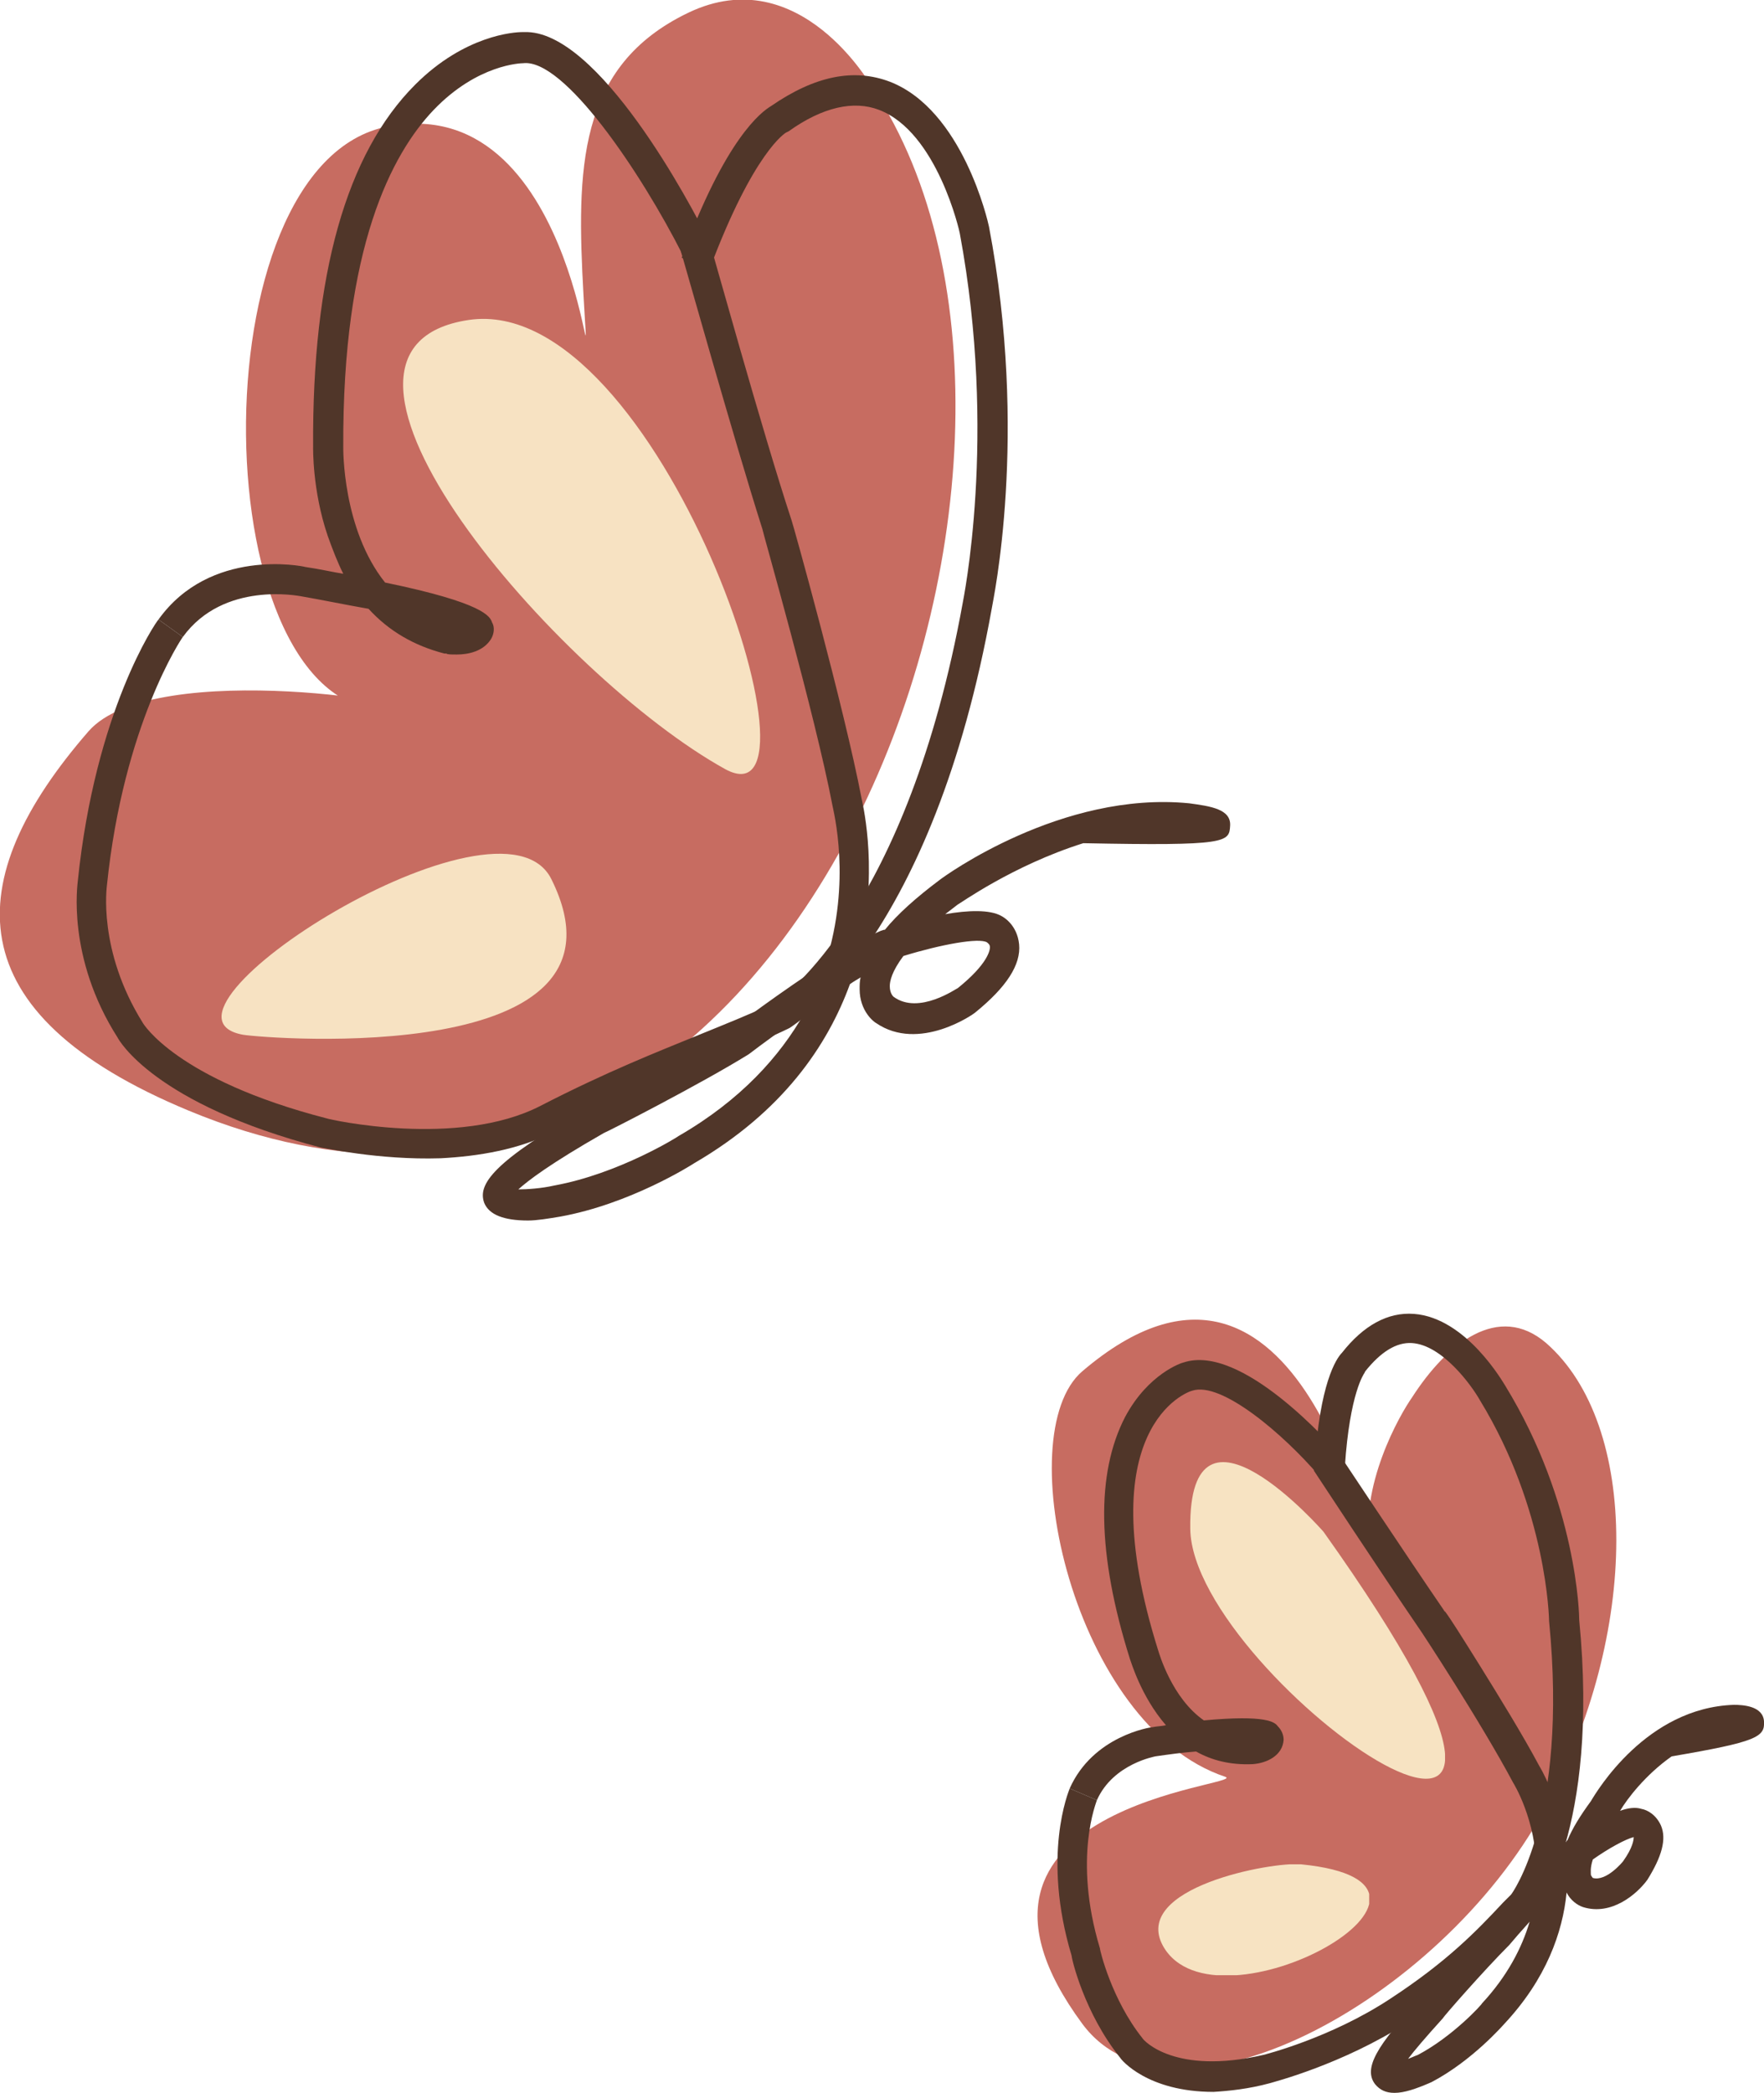 <?xml version="1.0" encoding="utf-8"?>
<!-- Generator: $$$/GeneralStr/196=Adobe Illustrator 27.6.0, SVG Export Plug-In . SVG Version: 6.00 Build 0)  -->
<svg version="1.1" id="Layer_2_00000150790238908651352650000014396922548169475719_"
	 xmlns="http://www.w3.org/2000/svg" xmlns:xlink="http://www.w3.org/1999/xlink" x="0px" y="0px" viewBox="0 0 181.4 215.2"
	 style="enable-background:new 0 0 181.4 215.2;" xml:space="preserve">
<style type="text/css">
	.st0{fill:#C76C61;}
	.st1{fill:#503629;}
	.st2{clip-path:url(#SVGID_00000077299448526587954430000016950506560834690226_);}
	.st3{fill:#F7E3C2;}
	.st4{clip-path:url(#SVGID_00000116952164956260188220000005074735485131896748_);}
	.st5{fill:#F7E2C2;}
</style>
<g id="Layer_1-2">
	<path class="st0" d="M145.2,143.7c3.6-5.6,8.9-9.8,13.8-5.6c9.6,8.4,9.7,29.8-0.2,48c-10.8,19.8-38.3,34.4-47.5,22
		c-16.6-22.5,17.2-24.5,14.7-25.4c-15.6-5.2-22.3-35.2-14.7-41.7c22.6-19.3,29.9,20.4,29.6,18.6C139.7,152.8,144,145.4,145.2,143.7"
		/>
	<path class="st1" d="M143.4,215.2c-0.9,0-1.5-0.3-2-0.9c-1.2-1.6,0.1-3.9,4.7-8.8c0.1-0.1,4.2-4.9,6.8-7.5c0.1-0.1,2.7-3.1,5.1-5.6
		c0-5.3-2.4-9.1-2.4-9.1c-3.3-6.2-9.6-15.8-9.7-15.9l0.4-0.2l-0.4,0.2c-3.7-5.4-10.8-16.2-10.8-16.2l2.6-1.7c0,0,7.1,10.7,10.8,16.1
		l0,0c0,0,0,0.1,0.1,0.1l0,0l0,0c0.6,0.8,1.6,2.4,3.6,5.6c1.8,2.9,4.4,7.1,6.1,10.3c0,0,2,3.2,2.6,7.9c0.1-0.1,0.2-0.1,0.2-0.2
		c0,0,0.1-0.1,0.1-0.1c0.5-1.2,1.3-2.5,2.4-4c0.6-1,5.7-9.6,14.7-9.9c0.9,0,3,0.1,3.1,1.7c0.1,1.6-0.7,2.1-9.5,3.6
		c-2.7,1.9-4.6,4.4-5.3,5.6c0.8-0.3,1.6-0.4,2.2-0.2c0.6,0.1,1.5,0.6,2,1.7c0.6,1.4,0.1,3.2-1.4,5.6c-1.1,1.5-3.7,3.7-6.6,2.8
		c-0.6-0.2-1.3-0.7-1.7-1.5c-0.4,4.1-2.1,8.9-6.4,13.5c-0.1,0.1-3.3,3.8-7.5,6C145.6,214.8,144.4,215.2,143.4,215.2L143.4,215.2z
		 M157.3,197.6c-0.9,1-1.6,1.8-2.1,2.4c-2.6,2.6-6.8,7.4-6.8,7.5c-1.9,2.1-3,3.4-3.6,4.2c0.3-0.1,0.7-0.3,1-0.4
		c3.6-1.9,6.6-5.2,6.6-5.3C155,203.2,156.5,200.3,157.3,197.6L157.3,197.6z M163.8,191.2c-0.3,0.9-0.2,1.4-0.2,1.6
		c0.1,0.2,0.2,0.3,0.2,0.3c1.4,0.4,3.1-1.7,3.1-1.7c1-1.4,1.1-2.2,1.1-2.5C167.2,189.1,165.5,190,163.8,191.2L163.8,191.2z"/>
	<path class="st1" d="M112.8,185.1l-2.8-1.2c2.4-5.4,8.3-6.3,8.5-6.3c0.5-0.1,0.9-0.1,1.4-0.2c-2.6-3-3.6-6.6-3.7-6.8
		c-3.4-10.8-3.5-19.1-0.5-24.9c2.4-4.5,5.9-5.6,6-5.6c6-2,15.2,8.5,16.2,9.6l-2.3,2c-3.6-4.2-10-9.7-13-8.7
		c-0.5,0.1-10.7,3.8-3.5,26.7c0.1,0.3,1.4,4.9,4.7,7.2c6.5-0.6,7.3,0.2,7.6,0.6c0.4,0.4,0.6,0.9,0.6,1.4c-0.1,1.6-1.7,2.4-3.2,2.5
		c-2.3,0.1-4.2-0.4-5.8-1.3c-1.4,0.1-2.8,0.3-4.2,0.5C118.9,180.6,114.5,181.3,112.8,185.1L112.8,185.1z"/>
	<path class="st1" d="M124.8,215.1c-6.8,0-9.5-3.3-9.6-3.5c-3.7-4.6-5-10.2-5-10.5c-3.1-10.3-0.3-16.9-0.2-17.2l2.8,1.2l-1.4-0.6
		l1.4,0.6c0,0.1-2.5,5.9,0.3,15.2c0,0.2,1.2,5.3,4.4,9.3c0.1,0.2,3.3,3.8,12.4,1.7c0,0,6.9-1.7,13.1-5.8c5.8-3.8,8.8-6.9,11.6-9.9
		l0.8-0.8l0,0c0,0,5.9-7.8,3.9-28.1c0-0.2-0.2-11.4-7.1-22.7c-0.9-1.6-3.9-5.7-7-5.9c-1.6-0.1-3.2,0.9-4.8,2.9l-0.1,0.2l0,0
		c0,0-1.5,2-2,9.6l-3.1-0.2c0.5-8.3,2.2-10.9,2.8-11.5c2.2-2.8,4.7-4.2,7.4-4c5.4,0.4,9.2,7.1,9.4,7.4c7.4,12.1,7.6,23.6,7.6,24.1
		c2.1,21.6-4.4,29.9-4.7,30.2l-0.9,0.9c-2.8,3-6,6.4-12.1,10.3c-6.7,4.3-13.8,6.1-14.1,6.2C128.4,214.8,126.4,215,124.8,215.1
		L124.8,215.1z"/>
	<g>
		<defs>
			<rect id="SVGID_1_" x="122.4" y="150.3" width="26.2" height="32.6"/>
		</defs>
		<clipPath id="SVGID_00000137095436132863659800000003204718433495690382_">
			<use xlink:href="#SVGID_1_"  style="overflow:visible;"/>
		</clipPath>
		<g style="clip-path:url(#SVGID_00000137095436132863659800000003204718433495690382_);">
			<path class="st3" d="M136.1,157.5c34.6,48.6-13.5,15.3-13.7-0.3S136.1,157.5,136.1,157.5"/>
		</g>
	</g>
	<g>
		<defs>
			<rect id="SVGID_00000095323816056871700510000018195634329910458037_" x="119.1" y="191.7" width="21.7" height="11.4"/>
		</defs>
		<clipPath id="SVGID_00000132782676641583042180000010225416630164264334_">
			<use xlink:href="#SVGID_00000095323816056871700510000018195634329910458037_"  style="overflow:visible;"/>
		</clipPath>
		<g style="clip-path:url(#SVGID_00000132782676641583042180000010225416630164264334_);">
			<path class="st3" d="M133.8,191.7c-3-0.3-17.5,2.4-14.2,8.4C125,209.7,154,193.7,133.8,191.7"/>
		</g>
	</g>
	<path class="st0" d="M89.7,9c25.4,38-8,131.1-70.3,105.2c-24.1-10-23.6-23.7-10.3-39c6.8-7.8,37.7-2.4,31-2.2
		c-19.2,0.8-20.2-56.2-0.2-60c20.3-3.9,21,33.8,20.1,17.3c-0.7-12.8-0.7-23.5,10.8-29S89.7,9,89.7,9"/>
	<path class="st1" d="M49.8,123.7c-0.7-1.9,0.8-4.2,10.8-9.9c0.1-0.1,9.8-5,14.6-8c0.3-0.2,5.2-3.9,9.7-6.8
		c2.7-8.4,0.8-15.6,0.7-16.2c-1.8-9.4-7.2-28.2-7.2-28.4c-2.9-9.1-8.3-28.4-8.4-28.6l3-0.8c0.1,0.2,5.4,19.4,8.4,28.5
		c0.1,0.2,5.4,19.2,7.2,28.6c0,0.1,1.7,6.6,0,14.6c0.8-0.4,1.5-0.8,2-1c0.1,0,0.2-0.1,0.4-0.1c1.3-1.6,3.2-3.3,5.6-5.1
		c0.5-0.4,12.6-9.2,25.7-7.9c2.2,0.3,4.3,0.6,4.2,2.3c-0.1,1.7-0.2,2.1-15.1,1.8C104.1,89,98.6,93,98.5,93c-0.4,0.3-0.9,0.7-1.3,1
		c2.3-0.4,4.6-0.5,5.8,0.2c0.2,0.1,1.6,0.9,1.8,2.9c0.2,2.1-1.3,4.4-4.5,7c-0.2,0.2-5.8,4.1-10.2,1.1c-0.2-0.1-1.7-1.2-1.7-3.5
		c0-0.4,0-0.8,0.1-1.2c-0.3,0.2-0.7,0.4-1.1,0.7c-2.3,6.3-6.9,13.1-16,18.4c-0.3,0.2-6.6,4.2-13.8,5.5c-1.2,0.2-2.4,0.4-3.3,0.4
		C51.8,125.5,50.3,124.9,49.8,123.7L49.8,123.7z M77,108.4c-5,3.1-14.6,8-14.9,8.1c-5.6,3.2-7.8,4.9-8.8,5.8c0.9,0,2.4-0.1,3.7-0.4
		c6.6-1.2,12.7-5,12.8-5.1c6.4-3.7,10.4-8.2,12.9-12.6C80.4,105.9,78.3,107.4,77,108.4L77,108.4z M98.5,101.6
		c3.1-2.5,3.3-3.9,3.3-4.2c0-0.3-0.2-0.4-0.3-0.5c-0.8-0.5-4.7,0.2-8.6,1.4c-1.2,1.6-1.4,2.6-1.4,3.1c0,0.8,0.4,1.1,0.4,1.1l0,0
		C94.5,104.4,98.4,101.6,98.5,101.6C98.5,101.6,98.5,101.6,98.5,101.6z"/>
	<path class="st1" d="M47,67.3c1.1,0,2.7-0.3,3.5-1.6c0.3-0.5,0.4-1.2,0.1-1.7c-0.2-0.6-0.8-2-11-4.1c-4.4-5.5-4.3-13.8-4.3-13.9
		c-0.1-20.6,5-30.2,9.3-34.7c4.5-4.7,9-4.8,9.2-4.8C58,6,65.9,17.7,70.2,26.2l2.7-1.4C71.1,21.1,61.5,3,53.9,3.3c-0.1,0-0.1,0-0.2,0
		c-0.8,0-5.9,0.3-11,5.4c-7.1,7.1-10.6,19.6-10.5,37.2c0,0.1-0.1,4.5,1.5,9.2c0.5,1.4,1,2.7,1.6,3.9c-1.2-0.2-2.5-0.5-3.9-0.7
		c-0.3-0.1-9.8-2-15.1,5.4l2.5,1.8c4.2-5.8,12-4.2,12.1-4.2c2.3,0.4,4.7,0.9,7,1.3c2.1,2.3,4.7,3.8,7.8,4.6l0.2,0
		C46,67.3,46.4,67.3,47,67.3z"/>
	<path class="st1" d="M45.3,119.1c3.9-0.2,8.1-0.9,11.6-2.7c6.8-3.5,11.7-5.5,16.1-7.2c2.7-1.1,5.3-2.1,8-3.4l0.2-0.1
		c0.6-0.4,14.7-9.2,20.8-43.2c0.1-0.7,3.8-17.7-0.3-39.2c-0.1-0.5-2.7-12-10.2-14.9c-3.7-1.4-7.7-0.6-12.2,2.5
		c-1,0.6-4.7,3.3-9.2,15.6l2.9,1.1c4.5-12,7.8-14,7.9-14l0.2-0.1c3.5-2.5,6.7-3.2,9.3-2.2c6,2.3,8.3,12.6,8.3,12.7
		c3.9,20.9,0.3,37.9,0.3,38c-5.7,31.4-18.4,40.5-19.3,41.1c-2.6,1.2-5.1,2.2-7.8,3.3c-4.4,1.8-9.5,3.8-16.3,7.3
		c-8.5,4.4-21.8,1.4-22,1.3c-15.5-4-18.9-9.8-18.9-9.8C10,97.7,11,91.1,11,91c1.7-16.5,7.7-25.4,7.8-25.5l-2.5-1.8
		c-0.3,0.3-6.5,9.4-8.3,26.9c0,0.2-1.2,7.8,4.1,16.1c0.1,0.2,3.7,6.8,20.9,11.3C33.2,118,38.9,119.3,45.3,119.1L45.3,119.1z"/>
	<path class="st5" d="M25,106.4c-11.7-2.1,26.5-26.5,31.7-16C66.4,109.9,27.5,106.8,25,106.4"/>
	<path class="st5" d="M48.2,32.9C67.8,30,86.1,85.3,74.6,79.1C57.4,69.6,28.2,35.9,48.2,32.9"/>
</g>
</svg>
